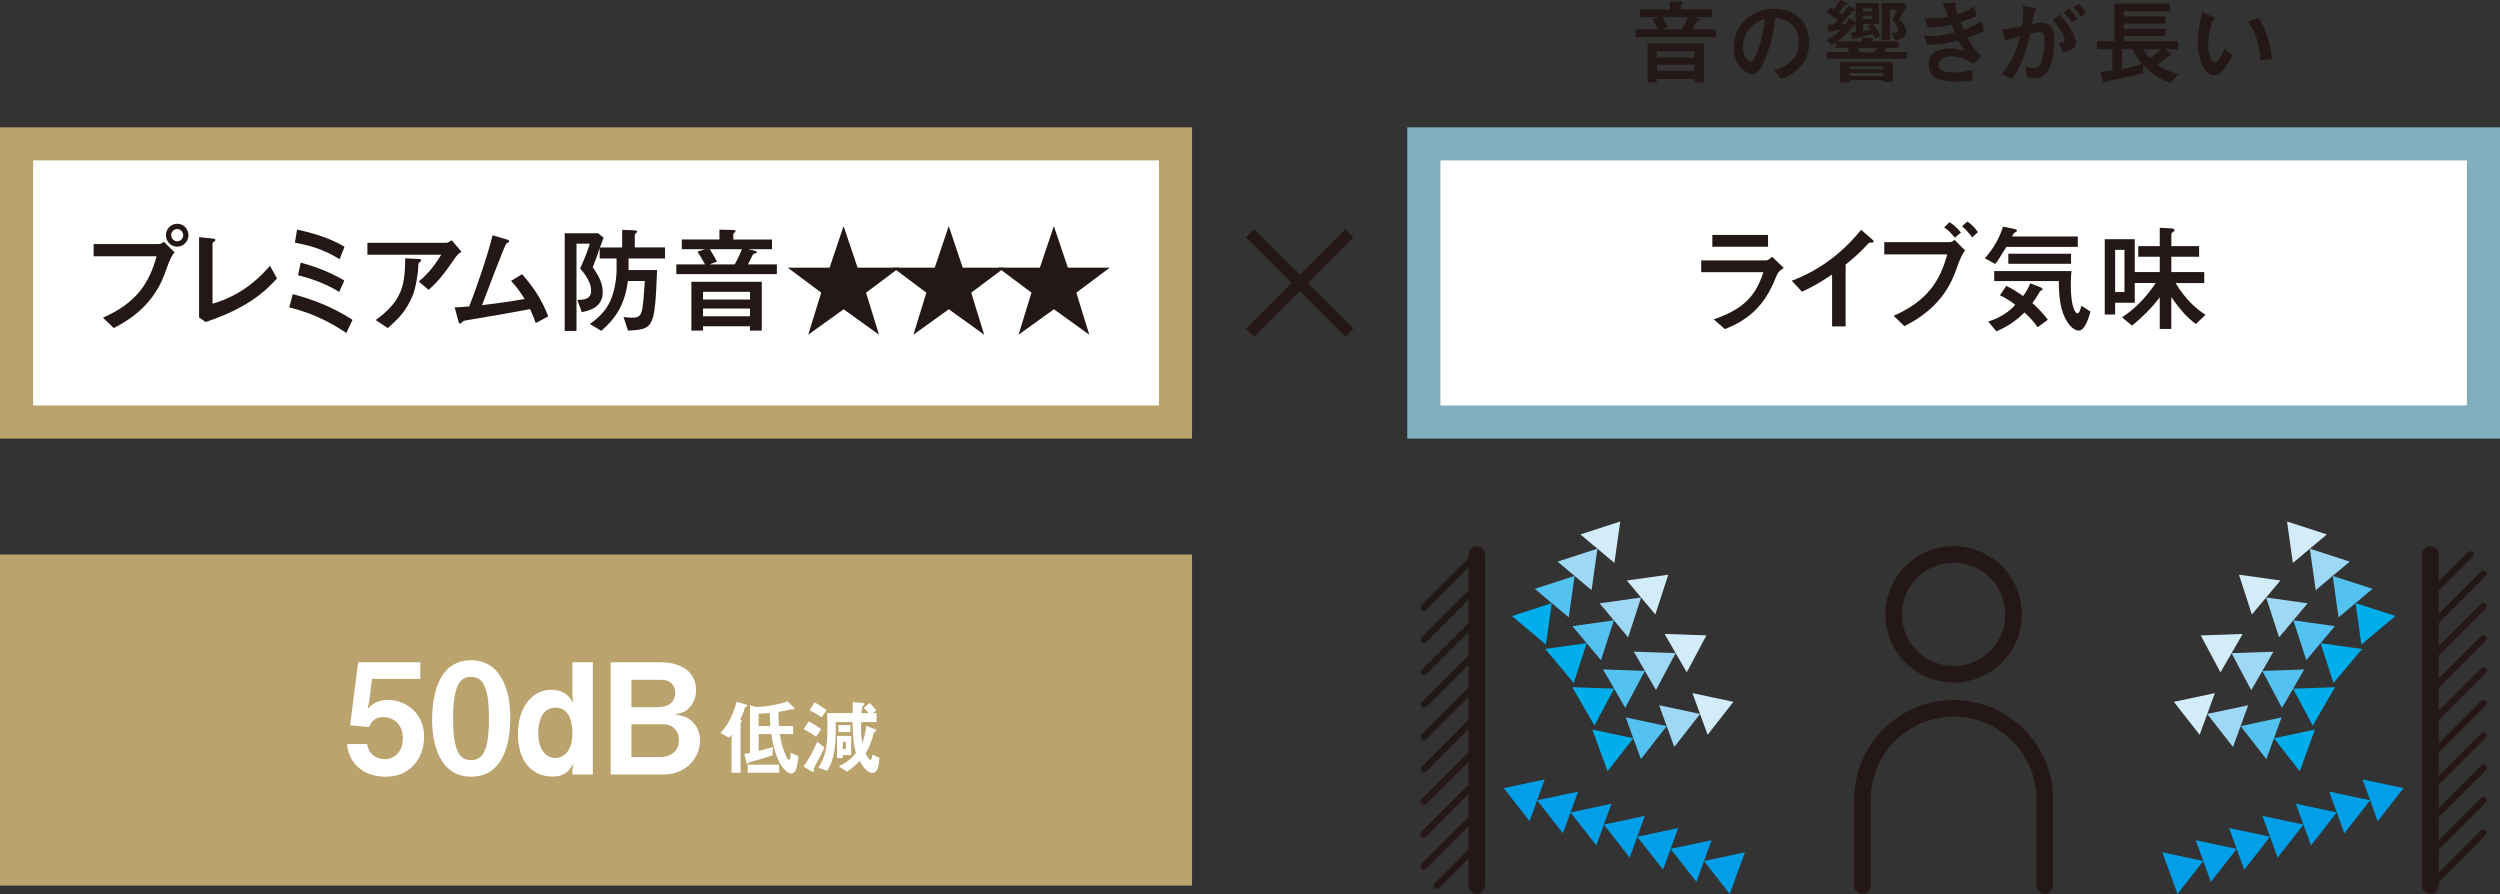 <?xml version="1.0" encoding="UTF-8"?><svg id="_レイヤー_1" xmlns="http://www.w3.org/2000/svg" viewBox="0 0 600 214.56"><rect x="0" y="0" width="600" height="214.56" fill="#333333" stroke="none"/><defs><style>.cls-1{fill:#54c2f0;}.cls-1,.cls-2,.cls-3,.cls-4,.cls-5,.cls-6,.cls-7,.cls-8,.cls-9{stroke-width:0px;}.cls-2{fill:#231815;}.cls-3{fill:#d2ecfa;}.cls-4{fill:#baa36c;}.cls-5{fill:#9ed8f5;}.cls-6{fill:#81afbe;}.cls-7{fill:#fff;}.cls-8{fill:#00aeeb;}.cls-9{fill:#009fe8;}</style></defs><rect class="cls-7" x="3.97" y="34.53" width="278.15" height="66.75"/><path class="cls-4" d="M286.09,105.26H0V30.56h286.09v74.7ZM7.95,97.31h270.2v-58.81H7.95v58.81Z"/><path class="cls-2" d="M22.47,61.49v-2.92h15.47c.36,0,.84,0,1.37-.56l2.61,2.58q-.78.56-1.99,4.01c-1.09,3.17-3.5,9.59-12.64,14.13l-2.58-2.49c8.21-3.59,11.18-8.52,12.87-14.74h-15.11ZM39.82,56.45c0-1.51,1.21-2.75,2.72-2.75s2.69,1.23,2.69,2.75c0,1.43-1.12,2.75-2.75,2.75-1.35,0-2.66-1.15-2.66-2.75ZM43.97,56.45c0-.78-.62-1.49-1.43-1.49s-1.46.7-1.46,1.49.67,1.46,1.43,1.46c.9,0,1.46-.73,1.46-1.46Z"/><path class="cls-2" d="M47.78,56.92l2.78.28c.67.06,1.12.11,1.12.42,0,.14-.11.22-.25.34-.39.25-.42.31-.42.5v14.44c7.79-2.27,12.02-7.12,13.79-9.11l1.68,3.03c-2.83,3.17-7.29,7.2-17.13,10.46l-1.57-1.09v-19.26Z"/><path class="cls-2" d="M83.13,79.93c-2.86-1.93-7.34-4.63-13.71-6.14l.84-3.2c4.63,1.21,9.42,3,14.35,6.17l-1.49,3.17ZM81.51,62.22c-4.18-2.66-8.27-3.53-10.74-3.98l.53-3.14c2.61.56,7.51,1.77,11.38,4.12l-1.18,3ZM81.42,70.07c-3.9-2.41-7.71-3.45-9.89-4.01l.64-3.03c2.89.79,6.36,1.91,10.46,4.29l-1.21,2.75Z"/><path class="cls-2" d="M88.18,61.13v-2.86h18.75c.36,0,.67,0,1.49-.62l2.33,2.78c-.93.59-1.04.76-2.13,2.33-2.8,4.09-4.34,5.55-5.75,6.81l-2.35-1.99c2.89-2.47,4.23-4.65,5.38-6.45h-17.71ZM90.17,76.8c6.45-4.6,7.01-8.55,7.09-14.8l2.89.14c.76.03.92.08.92.34,0,.14-.08.25-.34.45-.28.22-.34.31-.34.84,0,1.63-.59,5.33-1.35,7.15-1.63,3.98-3.76,5.86-5.97,7.82l-2.91-1.93Z"/><path class="cls-2" d="M120.93,57.26c1.12.34,1.26.34,1.26.62,0,.08-.06.2-.11.25-.08.06-.5.25-.56.31-.36.31-5.38,13.59-5.83,14.8,3.45-.42,6.62-.84,10.23-1.49-1.65-2.64-2.69-3.7-3.28-4.34l2.66-1.6c2.97,3.34,4.91,6.53,6.28,10.12l-3,1.6c-.39-1.15-.76-2.1-1.37-3.34-5.38,1.01-6.25,1.15-14.16,2.49-1.49.25-1.65.28-1.85.36-.11.06-.59.64-.76.64-.22,0-.39-.45-.45-.7l-.87-3.22c.5,0,1.04,0,3.5-.22,2.1-5.49,4.23-11.69,5.61-17.07l2.69.79Z"/><path class="cls-2" d="M150.7,67.43c-.73,5.38-2.61,8.69-6.39,11.97l-2.75-1.65c1.99-1.37,3.76-3.08,4.85-5.38,1.4-3,1.57-6.64,1.57-7.54v-2.8h-4.06v-2.49c-.34,1.18-.48,1.51-1.65,4.6,1.29,1.93,2.38,3.67,2.38,5.91,0,3.53-2.69,4.37-5.02,4.88l-1.07-2.94c1.57-.06,3.31-.11,3.31-2.27,0-1.77-1.23-3.7-2.64-5.27,1.35-2.92,2.02-4.99,2.33-5.97h-3.2v20.94h-2.83v-23.43h8.04l1.29,1.07-.87,2.33h5.33v-4.23l2.72.11c.48.03.87.03.87.31,0,.14-.06.17-.39.5-.17.14-.17.28-.17.5v2.8h7.26v2.66h-8.75v2.77h6.84c-.56,13.99-.76,14.18-6.98,14.55l-1.07-3.28c.34.06,1.46.17,2.05.17,1.49,0,1.96-.42,2.3-1.49.36-1.18.56-4.37.76-7.32h-4.06Z"/><path class="cls-2" d="M169.2,63.45c-.67-1.23-1.09-1.93-1.82-3.06l1.91-.59h-5.66v-2.33h9.03v-2.35l2.86.06c.64,0,1.01.03,1.01.31,0,.11-.08.2-.28.36-.17.14-.25.22-.25.42v1.21h9.28v2.33h-5.75l1.26.28c.5.11.84.2.84.45,0,.2-.17.22-.5.31-.25.06-.36.11-.48.31-.2.36-.98,1.96-1.15,2.3h6.95v2.33h-24.13v-2.33h6.9ZM182.83,67.63v11.72h-2.83v-1.04h-11.27v1.04h-2.8v-11.72h16.9ZM180,70.04h-11.27v1.85h11.27v-1.85ZM180,74.05h-11.27v1.85h11.27v-1.85ZM176.32,63.45c.92-1.63,1.4-2.72,1.74-3.64h-7.71c.76,1.18,1.43,2.41,1.74,2.97l-1.82.67h6.05Z"/><path class="cls-2" d="M205.84,64.24h10.03l-8.02,6,3.11,10.09-8.49-6.11-8.49,6.11,3.11-10.09-8.02-6h10.03l3.36-9.98,3.36,9.98Z"/><path class="cls-2" d="M231.08,64.24h10.03l-8.02,6,3.11,10.09-8.49-6.11-8.49,6.11,3.11-10.09-8.02-6h10.03l3.36-9.98,3.36,9.98Z"/><path class="cls-2" d="M256.31,64.24h10.03l-8.02,6,3.11,10.09-8.49-6.11-8.49,6.11,3.11-10.09-8.02-6h10.03l3.36-9.98,3.36,9.98Z"/><rect class="cls-7" x="341.72" y="34.53" width="254.3" height="66.75"/><path class="cls-6" d="M600,105.26h-262.25V30.56h262.25v74.7ZM345.7,97.31h246.36v-58.81h-246.36v58.81Z"/><path class="cls-2" d="M408.29,65.33v-2.83h15.33c.42,0,.79,0,1.68-.87l2.8,2.66c-1.26.84-1.51,1.29-1.93,2.38-2.64,6.67-6.47,10.06-12.19,12.31l-2.69-2.33c6.98-2.41,10.09-5.49,11.91-11.32h-14.91ZM424.33,56.38v2.83h-13.37v-2.83h13.37Z"/><path class="cls-2" d="M439.69,65.89c-2.86,1.93-4.96,3.11-7.23,4.12l-2.44-2.64c8.8-3.25,14.21-9.19,16.65-12.22l2.1,1.82c.79.7.9.76.9,1.01s-.08.25-.87.25c-.25,0-.36.14-1.37,1.23-1.34,1.43-2.89,2.75-4.48,4.04v14.83h-3.25v-12.45Z"/><path class="cls-2" d="M452.23,61.04v-2.92h15.47c.36,0,.84,0,1.37-.56l2.61,2.58q-.78.56-1.99,4.01c-1.09,3.17-3.5,9.59-12.64,14.13l-2.58-2.49c8.21-3.59,11.18-8.52,12.87-14.74h-15.11ZM469.16,57.06c-.93-1.21-1.68-1.85-2.55-2.49l1.26-1.26c.87.53,1.71,1.23,2.77,2.49l-1.49,1.26ZM473.33,56.97c-.62-.84-1.29-1.63-2.44-2.69l1.29-1.12c.95.67,1.68,1.35,2.52,2.55l-1.37,1.26Z"/><path class="cls-2" d="M481.52,59.27c-1.91,3.14-2.24,3.56-2.66,4.09l-2.49-1.37c2.08-2.33,3.59-5.05,4.35-7.6l2.47.5c.76.17.9.31.9.5,0,.14-.59.45-.7.53-.11.08-.17.17-.5.84h15.78v2.49h-17.13ZM481.5,68.61c1.6.76,2.58,1.43,4.04,2.44.7-.9,1.35-2.07,1.71-3.06l2.27.87c.17.06.7.28.7.53,0,.2-.08.22-.53.45-.08.03-.28.39-.34.48-.5.95-1.04,1.68-1.57,2.41.53.48,2.33,2.13,3.7,4.01l-2.44,1.79c-1.04-1.49-2.1-2.55-3.17-3.53-2.52,2.49-4.88,3.76-6.75,4.51l-1.96-2.35c2.64-.73,5.21-2.44,6.5-4.01-.84-.7-2.47-1.77-3.67-2.27l1.51-2.27ZM497.16,65.05c-.08.73-.17,1.71-.17,3.39,0,5.33,1.15,6.78,1.57,6.78.5,0,.79-1.09.98-1.85l2.19,1.43c-.59,2.07-1.51,4.54-2.83,4.54s-3.17-1.77-4.09-5.21c-.56-2.02-.67-3.95-.7-6.67h-15.5v-2.41h18.56ZM482,63.31v-2.41h15.05v2.41h-15.05Z"/><path class="cls-2" d="M522.14,67.93c2.44,4.06,5.1,6.31,7.18,7.62l-2.3,2.21c-1.85-1.35-3.34-2.83-5.91-6.47v7.65h-2.77v-7.57c-2.19,2.83-4.23,4.79-6.64,6.78l-2.41-1.99c3.98-2.61,6.34-5.69,8.1-8.24h-5.05v4.74h-4.71v2.83h-2.49v-18.08h7.2v7.88h6v-3.67h-5.16v-2.55h5.16v-4.4l2.66.14c.25,0,.9.06.9.42,0,.17-.14.25-.53.56-.25.17-.25.42-.25.59v2.69h6.67v2.55h-6.67v3.67h7.9v2.64h-6.87ZM509.87,59.97h-2.24v10.12h2.24v-10.12Z"/><path class="cls-2" d="M398.02,7.04c-.54-.99-.87-1.55-1.46-2.44l1.53-.47h-4.53v-1.86h7.22V.38l2.29.04c.52,0,.81.02.81.25,0,.09-.07.16-.22.29-.13.11-.2.18-.2.34v.96h7.42v1.86h-4.6l1.01.22c.4.09.67.16.67.36,0,.16-.13.18-.4.25-.2.04-.29.09-.38.25-.16.29-.78,1.57-.92,1.84h5.56v1.86h-19.31v-1.86h5.52ZM408.92,10.39v9.38h-2.27v-.83h-9.02v.83h-2.24v-9.38h13.53ZM406.66,12.31h-9.02v1.48h9.02v-1.48ZM406.66,15.52h-9.02v1.48h9.02v-1.48ZM403.72,7.04c.74-1.3,1.12-2.18,1.39-2.92h-6.17c.6.94,1.14,1.93,1.39,2.38l-1.46.54h4.85Z"/><path class="cls-2" d="M425.79,16.87c1.41-.4,5.9-1.64,5.9-6.75s-4.26-5.7-5.59-5.9c-.36,2.65-.9,6.42-2.78,10.66-.22.52-1.3,2.96-2.62,2.96-1.39,0-4.62-1.97-4.62-6.46,0-4.94,3.97-9.29,9.67-9.29,5.18,0,8.46,3.34,8.46,8.05,0,6.28-5.05,8.17-6.73,8.79l-1.68-2.06ZM418.3,11.37c0,2,1.14,3.45,1.93,3.45.49,0,.9-.92,1.19-1.59,1.19-2.78,1.93-5.76,2.15-8.77-4.71,1.62-5.27,5.36-5.27,6.91Z"/><path class="cls-2" d="M445.36.74h5.59v5.02h-1.5c.25.31,1.28,1.59,1.93,2.8l-1.19.76c-.36-.58-.45-.74-.7-1.19-.34.11-1.91.56-4.44,1.08-.07.09-.22.27-.29.27-.09,0-.16-.13-.18-.25l-.4-1.37c.45-.02.74-.07,1.19-.13v-1.82c-.38.04-.43.04-.54.2-.92,1.21-1.66,2.18-3.93,3.84h5.97v-.9l2.36.09c.11,0,.38.02.38.22,0,.09-.16.2-.31.31-.04.04-.04.13-.04.27h6.35v1.55h-2.87c-.13.38-.27.7-.43,1.03h5.38v1.55h-19.25v-1.55h5.38c-.13-.38-.16-.45-.36-1.03h-2.89v-1.3c-.13.09-.83.49-.92.54l-1.26-1.21c1.55-.72,2.58-1.48,3.59-2.54-.34.07-2.4.56-2.6.63-.09.07-.31.25-.38.25-.11,0-.16-.18-.18-.29l-.2-1.66c.43,0,.54,0,1.44-.02.25-.27.31-.36,1.01-1.14-.99-.74-1.64-1.12-2.67-1.68l.83-1.37c.27.11.36.16.94.52.54-.7,1.03-1.41,1.53-2.22l1.53.7c.07.02.22.09.22.22s-.22.18-.34.18-.2,0-.27.04c-.56.63-1.23,1.41-1.55,1.77.11.09.72.47.83.56.63-.74,1.1-1.37,1.66-2.13l1.3.79c.11.07.22.13.29.22V.74ZM441.64,19.76v-4.84h12.63v4.78h-2.27v-.45h-8.1v.52h-2.27ZM445.36,2.51c-.07.07-.16.11-.31.11-.27,0-.38.05-.56.25-1.5,1.73-1.68,1.93-2.74,2.96.36,0,.56-.02,1.23-.09.47-.74.58-.94.76-1.32l1.44.87.18.09v-2.87ZM452.01,15.9h-8.1v.74h8.1v-.74ZM452.01,17.5h-8.1v.76h8.1v-.76ZM449.87,12.54c.22-.36.4-.7.56-1.03h-4.55c.22.54.25.61.43,1.03h3.57ZM449.27,1.97h-2.11v.76h2.11v-.76ZM449.27,3.77h-2.11v.83h2.11v-.83ZM447.16,7.49c1.26-.25,1.41-.27,1.64-.34-.09-.11-.49-.61-.58-.7l1.03-.7h-2.09v1.73ZM455.84,4.62c.49.52,1.71,1.77,1.71,2.87,0,.65-.47,1.95-2.76,2.11l-.72-1.66c.54-.02,1.44-.07,1.44-.85,0-.2-.07-1.01-1.37-2.24l1.14-2.49h-1.7v7.2h-1.98V.74h5.34l.67.79-1.77,3.1Z"/><path class="cls-2" d="M474.43,3.81c-1.66.72-2.24.96-3.93,1.53.2.49.34.83.79,1.82,1.77-.65,3.05-1.21,4.33-2.15l.56,2.38c-1.3.67-2.2,1.08-3.95,1.68,1.08,2,1.59,2.76,3.14,4.42l-1.64,1.86c-2.71-1.86-5.02-1.86-5.52-1.86-1.41,0-2.98.72-2.98,2.04,0,1.53,1.93,1.86,3.75,1.86,1.57,0,2.76-.25,4.37-.56v2.45c-.81.13-2,.31-3.7.31-4.15,0-6.77-1.01-6.77-3.95s2.33-4.04,5.09-4.04c1.55,0,2.69.34,3.57.58-.52-.67-.9-1.23-1.53-2.44-2.33.56-4.13.96-7.49,1.01l-.81-2.22c.47.04,1.12.13,1.93.13,2.15,0,4.6-.63,5.45-.83-.27-.63-.38-.87-.79-1.91-2.31.52-3.66.63-5.63.63l-.72-2.29c.4.05.92.11,1.8.11,1.53,0,2.94-.25,3.79-.4-.34-.92-.97-2.6-1.3-3.23h2.44c.74,0,.83,0,.83.25,0,.09-.27.47-.27.56,0,.22.43,1.57.54,1.88,1.46-.49,2.6-.92,4.01-1.95l.63,2.33Z"/><path class="cls-2" d="M480.46,17.81c2.2-2.6,3.61-5.79,4.4-9.15-1.77.47-2.58.72-3.57,1.14l-.83-2.67c1.55-.2,1.88-.27,4.82-.85.25-1.93.29-3.23.22-4.87l2.29.38c.76.13.85.13.85.31,0,.11-.07.18-.11.22-.05.07-.34.27-.36.34-.16,1.03-.34,2.33-.47,3.1.61-.11,1.48-.29,2.31-.29,2.65,0,3.01,2.18,3.01,4.46,0,2.83-.67,5.14-.9,5.81-.29.87-.99,3.01-3.97,3.01-.87,0-1.41-.2-1.79-.34l-.11-2.42c.72.2,1.35.38,1.95.38.81,0,1.19-.4,1.55-1.23.13-.29.96-2.42.96-5,0-1.35-.07-2.44-1.21-2.44-.56,0-2,.31-2.24.36-.78,3.86-2.06,7.65-4.4,10.83l-2.4-1.08ZM494.08,10.32c1.05-.22,1.46-.31,1.46-.81,0-.16-.09-1.48-2.87-4.73l1.66-1.26c3.63,3.86,3.88,6.33,3.88,6.82,0,1.41-1.46,1.82-3.01,2.24l-1.12-2.27ZM497.2,5.36c-.49-.79-1.01-1.48-1.86-2.38l1.21-.9c.81.79,1.46,1.61,2,2.38l-1.35.9ZM499.37,3.99c-.47-.76-.9-1.39-1.68-2.24l1.19-.87c.65.61,1.17,1.26,1.77,2.31l-1.28.81Z"/><path class="cls-2" d="M514.36,17.56c-2.04.54-3.16.79-8.26,1.84-.52.11-.72.18-.78.31-.16.25-.18.29-.27.29-.22,0-.34-.4-.38-.61l-.54-2.15c.58,0,2.13-.22,2.83-.31v-5.11h-3.66v-1.93h4.15V.87h13.32v1.86h-11.08v1.21h10.03v1.73h-10.03v1.23h10.03v1.73h-10.03v1.26h13.06v1.93h-3.05l1.03.9c.27.22.43.36.43.47s-.04.11-.47.16c-.11.02-.85.58-1.08.76-.43.34-1.12.9-1.82,1.41,1.41.96,2.69,1.66,4.98,2.22l-1.77,2.2c-3.32-1.23-4.91-2.54-6.64-4.35v1.97ZM509.31,16.58c1.77-.38,3.19-.67,4.84-1.23-.92-1.1-1.61-2-2.38-3.52h-2.47v4.76ZM514.38,11.82c.47.81.83,1.35,1.66,2.18.96-.58,1.84-1.41,2.6-2.18h-4.26Z"/><path class="cls-2" d="M535.73,13.23c-1.77,3.75-3.03,4.87-4.37,4.87-2.22,0-3.9-3.59-3.9-8.08,0-1.57.2-3.01.43-4.08.09-.45.54-2.56.63-3.05l2.4,1.1c.22.11.61.29.61.49,0,.13-.16.25-.45.47-.18.13-1.12,2.69-1.12,5.56,0,3.03.94,4.51,1.66,4.51.79,0,1.73-2.09,2.27-3.39l1.86,1.59ZM542.5,14.54c-.13-4.82-1.86-7.76-2.94-9.31l2.4-1.01c2.15,3.03,3.03,6.95,3.3,9.96l-2.76.36Z"/><rect class="cls-2" x="295.06" y="66.51" width="33.72" height="2.8" transform="translate(43.34 240.45) rotate(-45)"/><rect class="cls-2" x="310.52" y="51.05" width="2.8" height="33.72" transform="translate(43.34 240.45) rotate(-45)"/><rect class="cls-4" x="0" y="133.08" width="286.09" height="79.47"/><path class="cls-7" d="M92.44,186.41c-5.39,0-8.79-3.4-9.16-7.83h4.84c.15,1.81,1.7,3.62,4.21,3.62s4.36-1.99,4.36-4.98c0-3.8-2.73-5.13-4.65-5.13-.59,0-2.55,0-3.47,2.4l-4.54-.41,1.92-15.14h14.92v3.99h-11.59l-.66,5.32-.41,1.92c.63-.74,1.92-2.18,5.02-2.18,3.99,0,8.56,2.99,8.56,8.9,0,4.17-2.55,9.53-9.34,9.53Z"/><path class="cls-7" d="M113.08,186.41c-8.56,0-9.38-10.04-9.38-13.51,0-4.43.78-14.44,9.38-14.44,3.4,0,5.65,1.66,7.09,3.95,1.85,2.95,2.29,6.53,2.29,10.01s-.55,13.99-9.38,13.99ZM113,162.45c-2.47,0-4.25,1.81-4.25,9.97-.04,8.53,1.92,10.01,4.32,10.01,2.7,0,4.28-2.07,4.28-10.01,0-8.53-1.92-9.97-4.36-9.97Z"/><path class="cls-7" d="M137.37,185.89v-1l.22-1.62c-.63,1.18-1.66,3.1-4.98,3.1-5.1,0-8.31-3.88-8.31-10.19s3.36-10.63,8.01-10.63c3.43,0,4.69,2.14,5.28,3.14l-.22-2.07v-7.68h4.91v26.95h-4.91ZM133.34,169.83c-4.02,0-4.17,5.02-4.17,6.17,0,3.29,1.48,5.91,4.1,5.91,1.96,0,4.1-1.59,4.1-5.87,0-1.7-.26-6.2-4.02-6.2Z"/><path class="cls-7" d="M159.15,185.89h-12.59v-26.95h11.81c5.46,0,8.68,2.51,8.68,6.72,0,1.7-.59,3.1-1.55,4.14-.85.92-1.55,1.29-3.54,1.62,2.62.48,3.51,1.03,4.43,1.99,1.18,1.22,1.62,2.88,1.62,4.36,0,3.91-3.18,8.12-8.86,8.12ZM158.85,163.15h-7.31v6.57h6.5c2.18,0,4.02-1.11,4.02-3.43,0-1.88-1.29-3.14-3.21-3.14ZM159.26,173.82h-7.72v7.86h7.13c1.99,0,4.28-1.18,4.28-4.06,0-2.44-1.74-3.8-3.69-3.8Z"/><path class="cls-7" d="M179.12,169.59c-.06.02-.27.06-.29.16-.18.61-.41,1.31-1.19,2.93.2.08.39.16.39.35,0,.06-.02.08-.06.14-.08.08-.23.25-.23.33v11.96h-2.17v-9.15c-.33.45-.45.57-.63.74l-2.01-1.15c1.17-1.27,2.66-3.13,3.87-7.46l2.13.61c.14.04.47.16.47.35,0,.14-.16.18-.27.2ZM191.1,184.48c-.18.63-.65,1.17-1.15,1.17-.9,0-2.29-1.23-3.28-3.5-.9-2.07-1.33-4.49-1.56-5.98h-3.03v4.05c.61-.16,2.6-.66,3.44-.96l-.16,2.05c-1.23.41-4.46,1.37-5,1.49-.47.12-.53.12-.66.25-.25.25-.29.29-.37.29-.12,0-.2-.23-.23-.39l-.47-2.03c.25-.02.8-.1,1.37-.23v-11.43l1.45.41c2.46,0,6.25-.78,7.56-1.35l1.35,1.29c.2.2.31.39.31.51,0,.1-.12.16-.21.16-.08,0-.39-.08-.47-.08-.14,0-.76.2-.92.23-.65.16-1.47.29-2.25.41,0,.64.02,2.01.14,3.42h3.4v1.91h-3.21c.14.94.39,2.5,1.15,4.42.29.76.7,1.8,1.15,1.8.2,0,.31-.8.29-1.78l1.88.9c-.1,1.39-.45,2.83-.51,2.97ZM179.45,185.45v-1.93h7.54v1.93h-7.54ZM184.73,171.09c-.76.08-1.7.18-2.66.2v2.97h2.81c-.1-1.62-.14-2.29-.16-3.17Z"/><path class="cls-7" d="M195.73,183.62c-.35.61-.43.76-.43,1.02,0,.06.04.37.04.45,0,.12-.1.18-.2.18s-.23-.04-.29-.08l-2.01-1.25c1.25-1.64,2.56-4.18,3.3-5.92l1.72,1.37c-.39.92-1.58,3.3-2.13,4.24ZM195.83,176.82c-.86-.7-2.42-1.56-2.95-1.84l1.17-1.84c1.11.53,2.07,1.15,3.05,1.91l-1.27,1.76ZM197.18,172.15c-.59-.39-1.76-1.17-2.87-1.68l1.19-1.9c1.56.86,2.36,1.47,2.87,1.86l-1.19,1.72ZM210.66,184.34c-.14.39-.43,1.15-1.31,1.15-1.41,0-2.56-2.05-3.01-2.85-1.07,1.11-1.9,1.78-3.11,2.56l-1.91-1.29c1.93-.94,2.93-1.74,4.1-3.17-.59-2.17-.7-3.6-.82-7.45h-4.01c.16,7.7-1,9.93-2.05,11.69l-2.13-.7c1.45-2.5,2.17-4.14,2.17-9.5,0-.82,0-1.23-.08-3.63h6.1c.02-.57.08-1.84.08-2.64l2.31.2c.12.02.45.04.45.29,0,.06-.02.1-.04.14-.04.06-.31.27-.37.33-.16.22-.27,1.58-.27,1.68h1.7c-.53-.64-.72-.84-1.11-1.25l1.35-1.19c.47.41,1.11,1.11,1.58,1.8l-.76.64h.86v2.15h-3.71c-.04,2.36-.02,3.05.27,5.1.76-2.11.88-3.46.94-4.2l2.09.8s.35.12.35.31c0,.02,0,.12-.1.16-.27.16-.45.24-.55.57-.37,1.39-.78,2.91-1.91,4.77.14.27.72,1.56,1.11,1.56.41,0,.49-1.06.49-1.29l1.72.8c-.08,1.41-.37,2.31-.41,2.46ZM202.28,181.21v.72h-1.39v-5.33h3.4v4.61h-2.01ZM201.22,175.7v-1.68h2.87v1.68h-2.87ZM203,178.03h-.72v1.74h.72v-1.74Z"/><path class="cls-2" d="M468.87,163.82c-9.03,0-16.37-7.34-16.37-16.37s7.34-16.37,16.37-16.37,16.37,7.34,16.37,16.37-7.34,16.37-16.37,16.37ZM468.87,135.06c-6.83,0-12.39,5.56-12.39,12.39s5.56,12.39,12.39,12.39,12.39-5.56,12.39-12.39-5.56-12.39-12.39-12.39Z"/><path class="cls-2" d="M490.74,214.53c-1.1,0-1.99-.89-1.99-1.99v-20.67c0-10.96-8.92-19.88-19.88-19.88s-19.88,8.92-19.88,19.88v20.67c0,1.1-.89,1.99-1.99,1.99s-1.99-.89-1.99-1.99v-20.67c0-13.15,10.7-23.86,23.86-23.86s23.86,10.7,23.86,23.86v20.67c0,1.1-.89,1.99-1.99,1.99Z"/><path class="cls-2" d="M583.31,214.53c-1.1,0-1.99-.89-1.99-1.99v-79.47c0-1.1.89-1.99,1.99-1.99s1.99.89,1.99,1.99v79.47c0,1.1-.89,1.99-1.99,1.99Z"/><path class="cls-2" d="M583.31,151.21c-.2,0-.41-.08-.56-.23-.31-.31-.31-.81,0-1.12l12.72-12.72c.31-.31.81-.31,1.12,0,.31.31.31.81,0,1.12l-12.72,12.72c-.16.15-.36.23-.56.23Z"/><path class="cls-2" d="M583.31,213.34c-.2,0-.41-.08-.56-.23-.31-.31-.31-.81,0-1.12l12.72-12.72c.31-.31.81-.31,1.12,0,.31.31.31.81,0,1.12l-12.72,12.72c-.16.15-.36.23-.56.23Z"/><path class="cls-2" d="M583.31,205.57c-.2,0-.41-.08-.56-.23-.31-.31-.31-.81,0-1.12l12.72-12.72c.31-.31.81-.31,1.12,0,.31.31.31.81,0,1.12l-12.72,12.72c-.16.15-.36.23-.56.23Z"/><path class="cls-2" d="M583.31,197.81c-.2,0-.41-.08-.56-.23-.31-.31-.31-.81,0-1.12l12.72-12.72c.31-.31.81-.31,1.12,0,.31.31.31.81,0,1.12l-12.72,12.72c-.16.15-.36.23-.56.23Z"/><path class="cls-2" d="M583.31,190.04c-.2,0-.41-.08-.56-.23-.31-.31-.31-.81,0-1.12l12.72-12.72c.31-.31.81-.31,1.12,0,.31.31.31.81,0,1.12l-12.72,12.72c-.16.15-.36.23-.56.23Z"/><path class="cls-2" d="M583.31,182.27c-.2,0-.41-.08-.56-.23-.31-.31-.31-.81,0-1.12l12.72-12.72c.31-.31.81-.31,1.12,0,.31.31.31.81,0,1.12l-12.72,12.72c-.16.15-.36.23-.56.23Z"/><path class="cls-2" d="M583.31,174.51c-.2,0-.41-.08-.56-.23-.31-.31-.31-.81,0-1.12l12.72-12.72c.31-.31.81-.31,1.12,0,.31.31.31.81,0,1.12l-12.72,12.72c-.16.15-.36.23-.56.23Z"/><path class="cls-2" d="M583.31,166.74c-.2,0-.41-.08-.56-.23-.31-.31-.31-.81,0-1.12l12.72-12.72c.31-.31.81-.31,1.12,0,.31.31.31.81,0,1.12l-12.72,12.72c-.16.15-.36.23-.56.23Z"/><path class="cls-2" d="M583.31,158.97c-.2,0-.41-.08-.56-.23-.31-.31-.31-.81,0-1.12l12.72-12.72c.31-.31.81-.31,1.12,0,.31.31.31.81,0,1.12l-12.72,12.72c-.16.15-.36.23-.56.23Z"/><path class="cls-2" d="M583.31,143.44c-.2,0-.41-.08-.56-.23-.31-.31-.31-.81,0-1.12l9.57-9.57c.31-.31.81-.31,1.12,0,.31.31.31.81,0,1.12l-9.57,9.57c-.16.15-.36.23-.56.23Z"/><path class="cls-2" d="M354.44,214.53c-1.1,0-1.99-.89-1.99-1.99v-79.47c0-1.1.89-1.99,1.99-1.99s1.99.89,1.99,1.99v79.47c0,1.1-.89,1.99-1.99,1.99Z"/><path class="cls-2" d="M341.72,208.72c-.2,0-.41-.08-.56-.23-.31-.31-.31-.81,0-1.12l12.72-12.72c.31-.31.81-.31,1.12,0,.31.31.31.81,0,1.12l-12.72,12.72c-.16.15-.36.23-.56.23Z"/><path class="cls-2" d="M341.72,146.59c-.2,0-.41-.08-.56-.23-.31-.31-.31-.81,0-1.12l12.72-12.72c.31-.31.81-.31,1.12,0,.31.31.31.81,0,1.12l-12.72,12.72c-.16.15-.36.23-.56.23Z"/><path class="cls-2" d="M341.72,154.35c-.2,0-.41-.08-.56-.23-.31-.31-.31-.81,0-1.12l12.72-12.72c.31-.31.81-.31,1.12,0,.31.31.31.81,0,1.12l-12.72,12.72c-.16.15-.36.23-.56.23Z"/><path class="cls-2" d="M341.72,162.12c-.2,0-.41-.08-.56-.23-.31-.31-.31-.81,0-1.12l12.72-12.72c.31-.31.81-.31,1.12,0,.31.31.31.81,0,1.12l-12.72,12.72c-.16.15-.36.23-.56.23Z"/><path class="cls-2" d="M341.72,169.89c-.2,0-.41-.08-.56-.23-.31-.31-.31-.81,0-1.12l12.72-12.72c.31-.31.81-.31,1.12,0,.31.31.31.81,0,1.12l-12.72,12.72c-.16.15-.36.23-.56.23Z"/><path class="cls-2" d="M341.72,177.65c-.2,0-.41-.08-.56-.23-.31-.31-.31-.81,0-1.12l12.72-12.72c.31-.31.81-.31,1.12,0,.31.31.31.81,0,1.12l-12.72,12.72c-.16.15-.36.23-.56.23Z"/><path class="cls-2" d="M341.72,185.42c-.2,0-.41-.08-.56-.23-.31-.31-.31-.81,0-1.12l12.72-12.72c.31-.31.81-.31,1.12,0,.31.31.31.81,0,1.12l-12.72,12.72c-.16.15-.36.23-.56.23Z"/><path class="cls-2" d="M341.72,193.19c-.2,0-.41-.08-.56-.23-.31-.31-.31-.81,0-1.12l12.72-12.72c.31-.31.81-.31,1.12,0,.31.31.31.81,0,1.12l-12.72,12.72c-.16.15-.36.23-.56.23Z"/><path class="cls-2" d="M341.72,200.95c-.2,0-.41-.08-.56-.23-.31-.31-.31-.81,0-1.12l12.72-12.72c.31-.31.81-.31,1.12,0,.31.31.31.81,0,1.12l-12.72,12.72c-.16.15-.36.23-.56.23Z"/><path class="cls-2" d="M344.87,213.34c-.2,0-.41-.08-.56-.23-.31-.31-.31-.81,0-1.12l9.57-9.57c.31-.31.81-.31,1.12,0,.31.31.31.81,0,1.12l-9.57,9.57c-.16.15-.36.23-.56.23Z"/><path class="cls-3" d="M387.46,135.11l-8.16-6.85,9.56-3.1-1.4,9.95Z"/><path class="cls-5" d="M381.98,141.64l-8.16-6.85,9.56-3.1-1.4,9.95Z"/><path class="cls-1" d="M376.5,148.17l-8.16-6.85,9.56-3.1-1.4,9.95Z"/><path class="cls-8" d="M371.02,154.7l-8.16-6.85,9.56-3.1-1.4,9.95Z"/><path class="cls-3" d="M397.29,147.48l-6.85-8.16,9.95-1.4-3.1,9.56Z"/><path class="cls-5" d="M390.76,152.96l-6.85-8.16,9.95-1.4-3.1,9.56Z"/><path class="cls-1" d="M384.23,158.44l-6.85-8.16,9.95-1.4-3.1,9.56Z"/><path class="cls-8" d="M377.7,163.91l-6.85-8.16,9.95-1.4-3.1,9.56Z"/><path class="cls-3" d="M404.83,161.37l-5.33-9.23,10.04.35-4.72,8.87Z"/><path class="cls-5" d="M397.44,165.63l-5.33-9.23,10.04.35-4.72,8.87Z"/><path class="cls-1" d="M390.06,169.89l-5.33-9.23,10.04.35-4.72,8.87Z"/><path class="cls-8" d="M382.68,174.15l-5.33-9.23,10.04.35-4.72,8.87Z"/><path class="cls-3" d="M409.83,176.36l-3.64-10.01,9.83,2.09-6.19,7.92Z"/><path class="cls-5" d="M401.83,179.27l-3.64-10.01,9.83,2.09-6.19,7.92Z"/><path class="cls-1" d="M393.82,182.19l-3.64-10.01,9.83,2.09-6.19,7.92Z"/><path class="cls-8" d="M385.81,185.1l-3.64-10.01,9.83,2.09-6.19,7.92Z"/><path class="cls-9" d="M370.73,187.06l-3.64,10.01-6.19-7.92,9.83-2.09Z"/><path class="cls-9" d="M378.74,189.98l-3.64,10.01-6.19-7.92,9.83-2.09Z"/><path class="cls-9" d="M386.75,192.89l-3.64,10.01-6.19-7.92,9.83-2.09Z"/><path class="cls-9" d="M394.76,195.81l-3.64,10.01-6.19-7.92,9.83-2.09Z"/><path class="cls-9" d="M402.77,198.72l-3.64,10.01-6.19-7.92,9.83-2.09Z"/><path class="cls-9" d="M410.78,201.64l-3.64,10.01-6.19-7.92,9.83-2.09Z"/><path class="cls-9" d="M418.78,204.55l-3.64,10.01-6.19-7.92,9.83-2.09Z"/><path class="cls-3" d="M548.89,125.16l9.56,3.1-8.16,6.85-1.4-9.95Z"/><path class="cls-5" d="M554.37,131.69l9.56,3.1-8.16,6.85-1.4-9.95Z"/><path class="cls-1" d="M559.85,138.22l9.56,3.1-8.16,6.85-1.4-9.95Z"/><path class="cls-8" d="M565.33,144.74l9.56,3.1-8.16,6.85-1.4-9.95Z"/><path class="cls-3" d="M537.35,137.92l9.95,1.4-6.85,8.16-3.1-9.56Z"/><path class="cls-5" d="M543.88,143.4l9.95,1.4-6.85,8.16-3.1-9.56Z"/><path class="cls-1" d="M550.41,148.88l9.95,1.4-6.85,8.16-3.1-9.56Z"/><path class="cls-8" d="M556.94,154.36l9.95,1.4-6.85,8.16-3.1-9.56Z"/><path class="cls-3" d="M528.2,152.5l10.04-.35-5.33,9.23-4.72-8.87Z"/><path class="cls-5" d="M535.59,156.76l10.04-.35-5.33,9.23-4.72-8.87Z"/><path class="cls-1" d="M542.97,161.02l10.04-.35-5.33,9.23-4.72-8.87Z"/><path class="cls-8" d="M550.35,165.28l10.04-.35-5.33,9.23-4.72-8.87Z"/><path class="cls-3" d="M521.73,168.44l9.83-2.09-3.64,10.01-6.19-7.92Z"/><path class="cls-5" d="M529.73,171.35l9.83-2.09-3.64,10.01-6.19-7.92Z"/><path class="cls-1" d="M537.74,174.27l9.83-2.09-3.64,10.01-6.19-7.92Z"/><path class="cls-8" d="M545.75,177.18l9.83-2.09-3.64,10.01-6.19-7.92Z"/><path class="cls-9" d="M576.84,189.15l-6.19,7.92-3.64-10.01,9.83,2.09Z"/><path class="cls-9" d="M568.84,192.07l-6.19,7.92-3.64-10.01,9.83,2.09Z"/><path class="cls-9" d="M560.83,194.98l-6.19,7.92-3.64-10.01,9.83,2.09Z"/><path class="cls-9" d="M552.82,197.9l-6.19,7.92-3.64-10.01,9.83,2.09Z"/><path class="cls-9" d="M544.81,200.81l-6.19,7.92-3.64-10.01,9.83,2.09Z"/><path class="cls-9" d="M536.8,203.73l-6.19,7.92-3.64-10.01,9.83,2.09Z"/><path class="cls-9" d="M528.79,206.64l-6.19,7.92-3.64-10.01,9.83,2.09Z"/></svg>